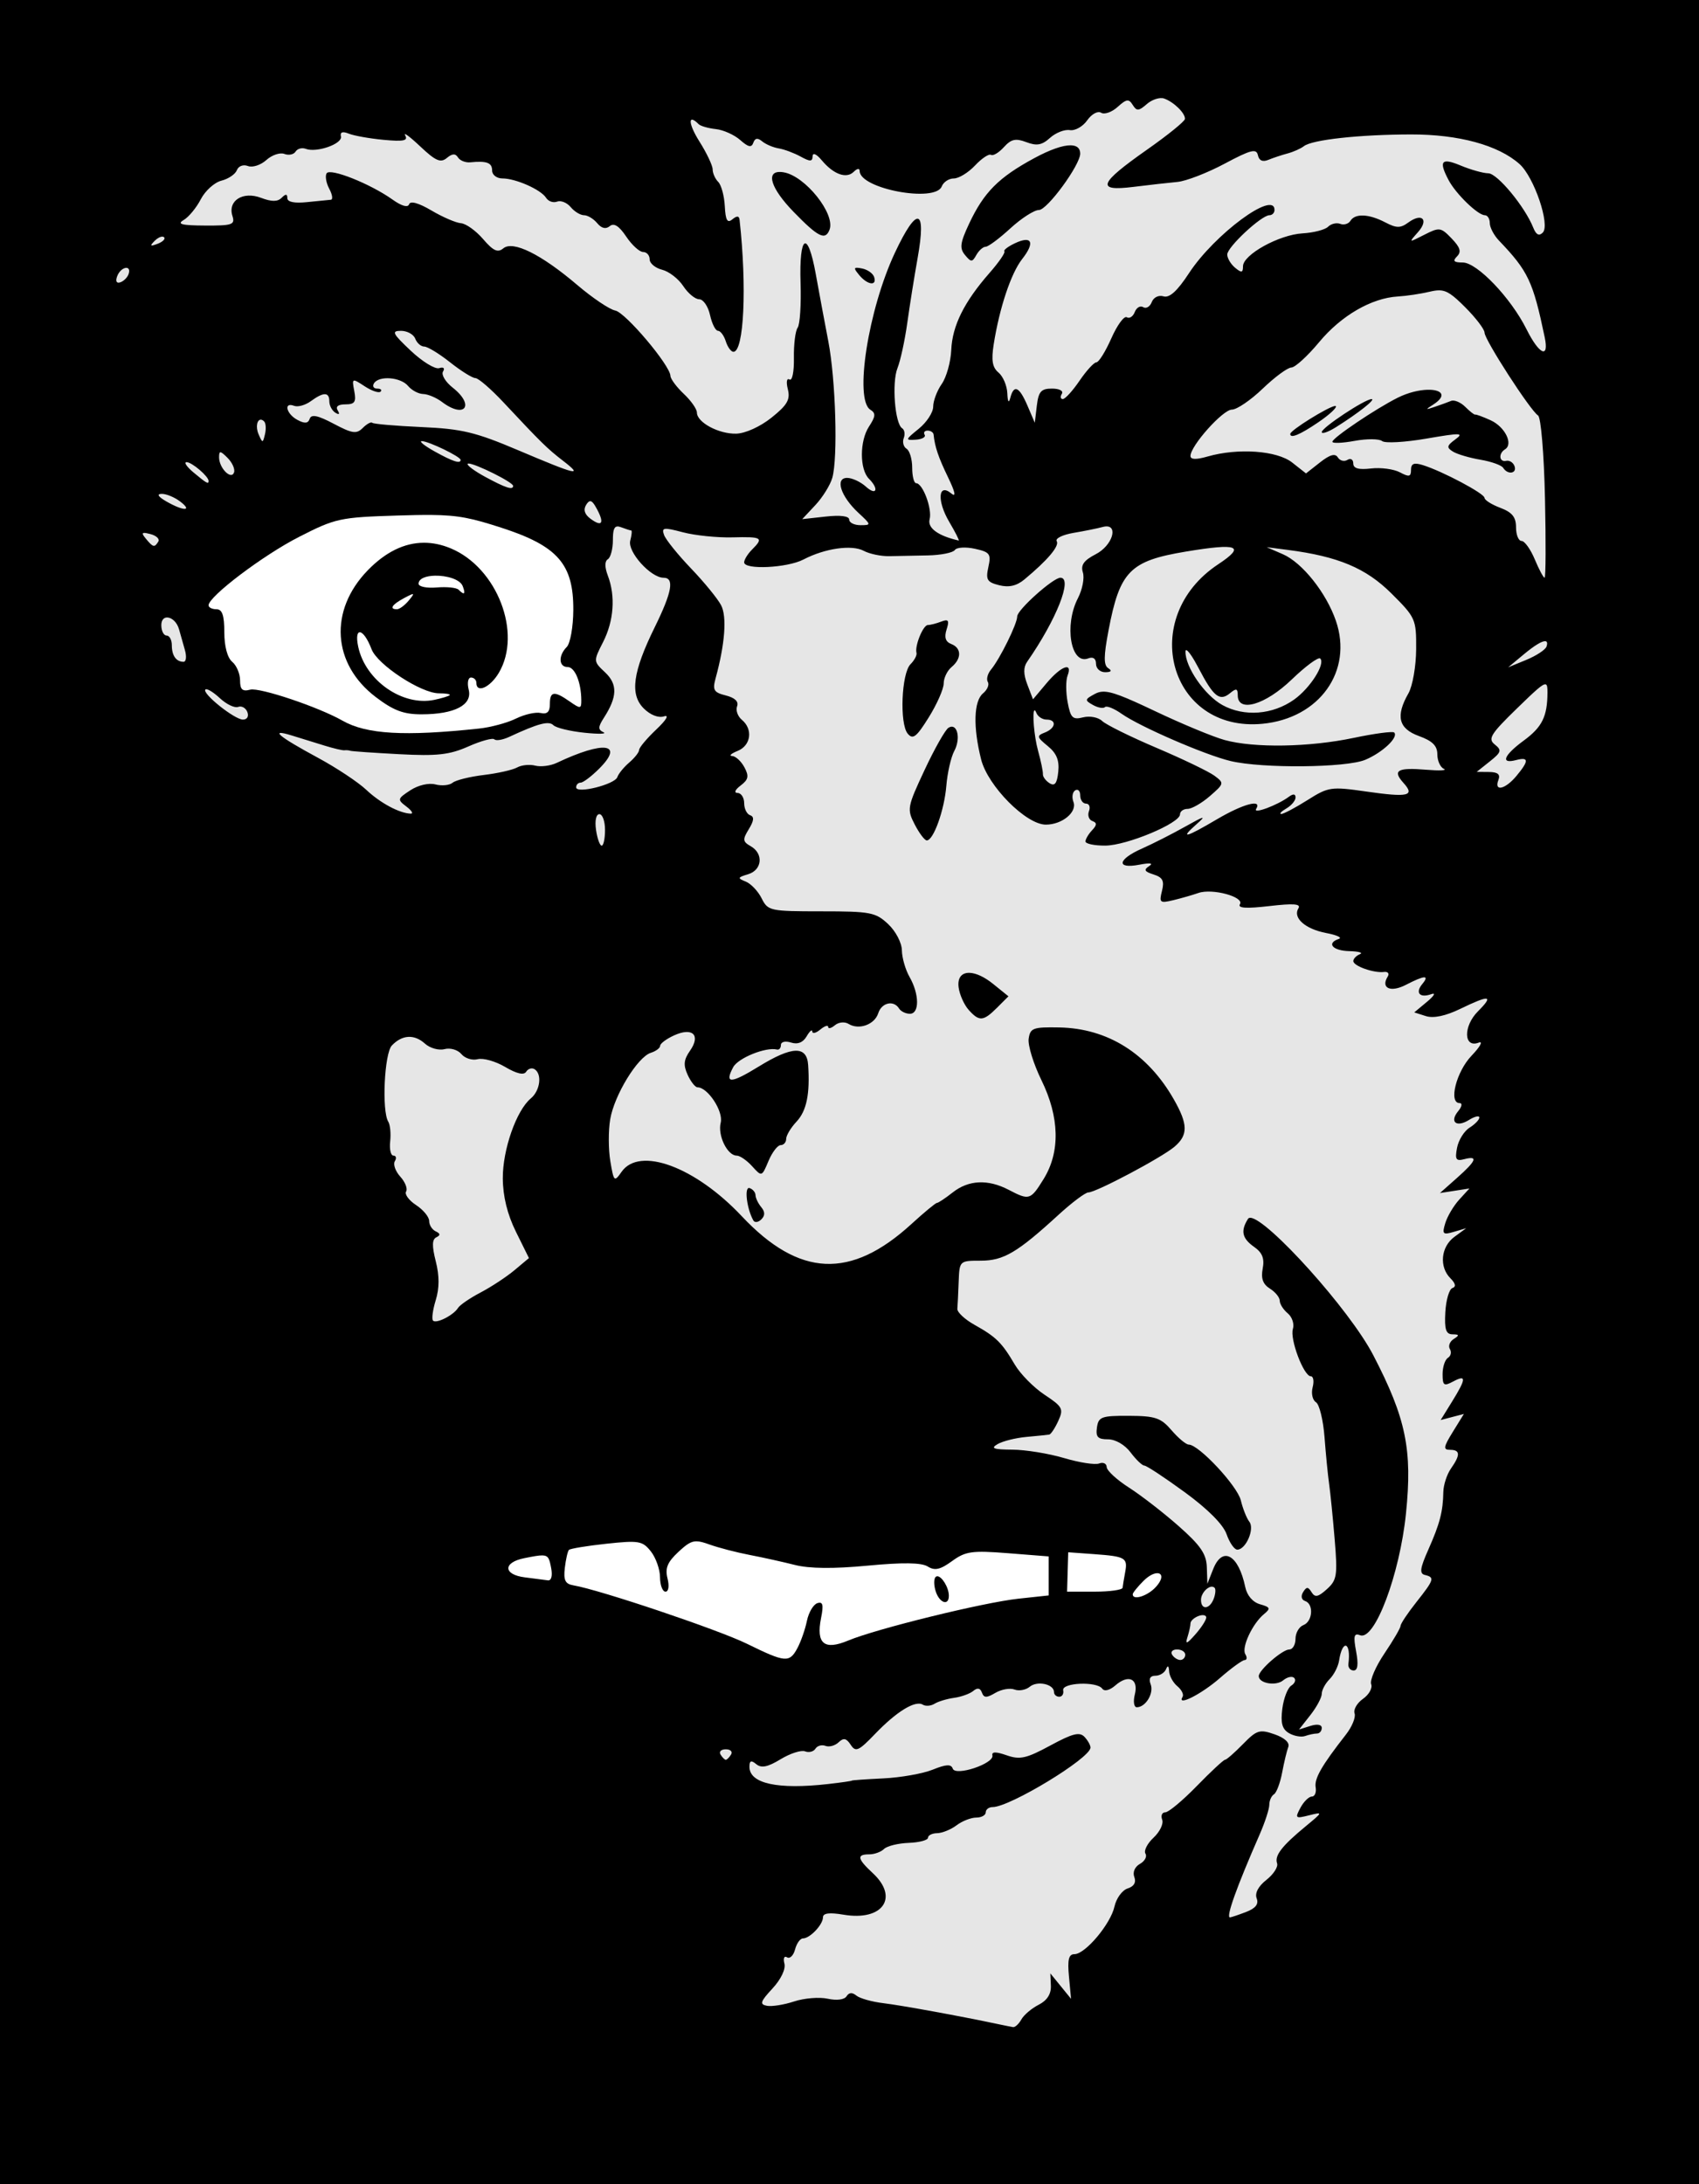 <?xml version="1.0" encoding="UTF-8" standalone="no"?> <!-- Created with Inkscape (http://www.inkscape.org/) --> <svg xmlns:dc="http://purl.org/dc/elements/1.1/" xmlns:cc="http://creativecommons.org/ns#" xmlns:rdf="http://www.w3.org/1999/02/22-rdf-syntax-ns#" xmlns:svg="http://www.w3.org/2000/svg" xmlns="http://www.w3.org/2000/svg" xmlns:sodipodi="http://sodipodi.sourceforge.net/DTD/sodipodi-0.dtd" xmlns:inkscape="http://www.inkscape.org/namespaces/inkscape" width="91.317mm" height="117.325mm" viewBox="0 0 323.565 415.72" id="svg10000" inkscape:version="0.91 r13725" sodipodi:docname="horror face.svg"><defs id="defs10002"></defs><g inkscape:label="Layer 1" inkscape:groupmode="layer" id="layer1" transform="translate(-1428.396,-270.072)"><rect style="opacity:1;fill:#000000;fill-opacity:1;fill-rule:evenodd;stroke:none;stroke-width:4.5;stroke-linecap:round;stroke-miterlimit:4;stroke-dasharray:none;stroke-opacity:1" id="rect10390" width="323.565" height="415.72" x="1428.396" y="270.072"></rect><path style="fill:#e6e6e6" d="m 1649.379,288.75 c -0.807,0.051 -1.827,0.479 -2.574,1.131 -1.546,1.349 -1.94,1.373 -2.689,0.16 -0.739,-1.196 -1.193,-1.135 -2.875,0.387 -1.099,0.995 -2.514,1.492 -3.143,1.104 -0.639,-0.395 -1.809,0.245 -2.652,1.449 -0.831,1.186 -2.321,2.021 -3.312,1.857 -0.991,-0.164 -2.687,0.502 -3.769,1.48 -1.537,1.389 -2.526,1.567 -4.51,0.812 -2.035,-0.774 -2.886,-0.584 -4.273,0.949 -0.953,1.053 -2.057,1.714 -2.453,1.469 -0.397,-0.245 -1.765,0.665 -3.041,2.023 -1.276,1.358 -3.092,2.469 -4.037,2.469 -0.945,0 -1.98,0.68 -2.299,1.51 -1.212,3.159 -15.635,0.46 -15.635,-2.926 0,-0.564 -0.478,-0.504 -1.121,0.139 -1.392,1.392 -3.839,0.519 -6.096,-2.174 -1.024,-1.222 -1.73,-1.53 -1.75,-0.764 -0.027,1.032 -0.476,1.042 -2.283,0.049 -1.238,-0.68 -3.115,-1.379 -4.172,-1.555 -1.057,-0.175 -2.475,-0.78 -3.152,-1.342 -0.861,-0.714 -1.366,-0.631 -1.682,0.271 -0.34,0.972 -0.955,0.844 -2.488,-0.516 -1.121,-0.994 -3.213,-1.933 -4.648,-2.086 -1.436,-0.153 -2.91,-0.576 -3.275,-0.941 -2.092,-2.092 -1.998,-0.098 0.156,3.314 1.382,2.189 2.512,4.573 2.512,5.299 0,0.726 0.479,1.799 1.062,2.383 0.584,0.584 1.146,2.657 1.25,4.607 0.144,2.708 0.483,3.303 1.438,2.516 0.869,-0.716 1.288,-0.688 1.375,0.092 1.417,12.724 0.841,25.123 -1.168,25.123 -0.452,0 -1.108,-0.9 -1.457,-2 -0.349,-1.1 -1.019,-2 -1.488,-2 -0.469,0 -1.149,-1.35 -1.512,-3 -0.362,-1.65 -1.288,-3 -2.057,-3 -0.769,0 -2.138,-1.13 -3.043,-2.512 -0.905,-1.381 -2.716,-2.781 -4.023,-3.109 -1.308,-0.328 -2.377,-1.221 -2.377,-1.986 0,-0.765 -0.562,-1.393 -1.25,-1.395 -0.688,0 -2.136,-1.325 -3.219,-2.941 -1.35,-2.015 -2.329,-2.638 -3.117,-1.984 -0.758,0.629 -1.576,0.438 -2.404,-0.561 -0.69,-0.832 -1.819,-1.512 -2.51,-1.512 -0.69,0 -1.832,-0.695 -2.537,-1.545 -0.705,-0.85 -1.873,-1.32 -2.596,-1.043 -0.722,0.277 -1.663,-0.048 -2.09,-0.725 -0.989,-1.565 -5.779,-3.688 -8.324,-3.688 -1.074,0 -1.953,-0.675 -1.953,-1.5 0,-1.495 -1.01,-1.877 -4.16,-1.568 -0.914,0.09 -1.967,-0.329 -2.34,-0.932 -0.484,-0.783 -1.093,-0.753 -2.129,0.107 -1.18,0.979 -2.13,0.566 -5.062,-2.201 -1.985,-1.874 -3.274,-2.819 -2.865,-2.102 0.581,1.02 -0.314,1.205 -4.1,0.85 -2.664,-0.25 -5.65,-0.78 -6.635,-1.178 -1.199,-0.483 -1.695,-0.306 -1.5,0.537 0.323,1.4 -4.634,3.143 -6.691,2.354 -0.723,-0.277 -1.599,-0.042 -1.947,0.521 -0.348,0.563 -1.311,0.763 -2.139,0.445 -0.828,-0.318 -2.373,0.208 -3.432,1.166 -1.059,0.958 -2.634,1.471 -3.5,1.139 -0.891,-0.342 -1.807,-8.9e-4 -2.109,0.787 -0.294,0.766 -1.62,1.665 -2.945,1.998 -1.325,0.333 -3.093,1.926 -3.928,3.541 -0.835,1.615 -2.305,3.394 -3.268,3.955 -1.335,0.778 -0.371,1.026 4.068,1.049 5.217,0.027 5.756,-0.16 5.227,-1.828 -0.925,-2.915 1.987,-4.756 5.453,-3.447 2.026,0.765 3.147,0.761 3.92,-0.012 0.776,-0.776 1.082,-0.756 1.082,0.07 0,0.735 1.358,1.01 3.75,0.758 2.062,-0.217 4.103,-0.421 4.535,-0.453 0.432,-0.032 0.298,-0.967 -0.297,-2.078 -0.595,-1.111 -0.822,-2.439 -0.506,-2.951 0.658,-1.065 8.323,1.987 12.547,4.994 1.749,1.245 2.937,1.579 3.166,0.891 0.23,-0.689 1.824,-0.242 4.254,1.191 2.137,1.261 4.666,2.35 5.617,2.42 0.951,0.07 2.849,1.429 4.217,3.02 1.939,2.254 2.788,2.643 3.852,1.762 1.846,-1.529 7.207,1.128 14.09,6.984 2.902,2.469 6.151,4.654 7.221,4.854 1.946,0.364 10.438,10.405 10.514,12.434 0.022,0.592 1.166,2.132 2.541,3.424 1.375,1.292 2.5,2.893 2.5,3.559 0,1.875 4.172,4.112 7.5,4.021 1.732,-0.047 4.569,-1.336 6.713,-3.051 3.007,-2.406 3.599,-3.434 3.106,-5.4 -0.347,-1.382 -0.211,-2.182 0.314,-1.857 0.518,0.32 0.886,-1.478 0.84,-4.1 -0.045,-2.569 0.276,-5.163 0.713,-5.764 0.437,-0.6 0.687,-4.425 0.555,-8.5 -0.3,-9.245 1.361,-10.225 2.897,-1.709 0.625,3.465 1.7,9.226 2.389,12.801 1.411,7.327 1.844,22.215 0.756,26 -0.395,1.375 -1.844,3.704 -3.221,5.176 l -2.504,2.676 4.473,-0.492 c 2.806,-0.309 4.471,-0.095 4.471,0.574 0,0.586 0.966,1.066 2.147,1.066 2.086,0 2.075,-0.066 -0.383,-2.344 -3.375,-3.128 -4.521,-6.656 -2.16,-6.656 0.956,0 2.562,0.744 3.568,1.654 2.021,1.829 2.56,0.478 0.594,-1.488 -1.8,-1.8 -1.794,-7.194 0.012,-9.949 1.264,-1.93 1.315,-2.542 0.258,-3.195 -3.096,-1.913 -0.413,-19.059 4.676,-29.887 4.226,-8.992 6.036,-8.571 4.324,1.002 -0.626,3.5 -1.512,9.063 -1.971,12.363 -0.458,3.3 -1.3,7.176 -1.871,8.613 -1.1,2.768 -0.487,10.587 0.898,11.443 0.452,0.279 0.585,1.121 0.297,1.873 -0.288,0.752 -0.044,1.664 0.543,2.027 0.587,0.363 1.068,1.984 1.068,3.602 0,1.618 0.338,2.945 0.75,2.949 1.271,0.013 3.09,4.886 2.568,6.881 -0.432,1.651 1.622,3.146 5.531,4.031 0.192,0.043 -0.62,-1.56 -1.803,-3.564 -2.365,-4.008 -2.099,-7.473 0.412,-5.389 0.948,0.786 0.734,-0.262 -0.629,-3.082 -1.85,-3.829 -2.515,-5.793 -2.754,-8.135 -0.042,-0.412 -0.552,-0.75 -1.135,-0.75 -0.582,0 -0.84,0.357 -0.57,0.793 0.269,0.436 -0.49,0.856 -1.689,0.936 -2.043,0.136 -2.008,-8e-5 0.568,-2.08 1.512,-1.224 2.75,-3.118 2.75,-4.213 0,-1.094 0.735,-3.039 1.631,-4.318 0.896,-1.28 1.71,-4.193 1.81,-6.473 0.202,-4.617 2.453,-9.144 7.291,-14.662 1.778,-2.027 3.047,-3.869 2.822,-4.094 -0.225,-0.225 0.683,-0.925 2.018,-1.555 3.242,-1.53 3.866,-0.162 1.371,3.01 -2.121,2.697 -4.325,9.3 -5.418,16.234 -0.482,3.06 -0.254,4.402 0.916,5.373 0.857,0.712 1.612,2.477 1.676,3.922 0.075,1.694 0.277,2.005 0.572,0.877 0.681,-2.605 1.708,-2.134 3.266,1.5 l 1.395,3.25 0.389,-3.25 c 0.323,-2.695 0.816,-3.25 2.885,-3.25 1.409,0 2.226,0.435 1.877,1 -0.34,0.55 -0.254,0.996 0.191,0.992 0.445,0 1.879,-1.579 3.188,-3.5 1.308,-1.921 2.75,-3.492 3.203,-3.492 0.453,0 1.735,-2.059 2.848,-4.574 1.113,-2.515 2.436,-4.318 2.941,-4.006 0.505,0.312 1.189,-0.134 1.518,-0.99 0.329,-0.857 1.054,-1.274 1.611,-0.93 0.558,0.345 1.289,-0.09 1.625,-0.967 0.347,-0.905 1.317,-1.377 2.244,-1.092 1.13,0.347 2.626,-1.015 4.865,-4.434 4.844,-7.393 16.266,-15.825 16.266,-12.008 0,0.55 -0.434,1 -0.965,1 -1.52,0 -8.035,6.066 -8.035,7.48 0,0.701 0.675,1.835 1.5,2.52 1.222,1.014 1.5,0.962 1.5,-0.279 0,-2.21 6.868,-6.008 11.332,-6.266 2.108,-0.122 4.301,-0.688 4.873,-1.26 0.572,-0.572 1.614,-0.818 2.316,-0.549 0.702,0.27 1.574,0.01 1.938,-0.578 0.896,-1.449 3.51,-1.334 6.629,0.293 2.149,1.122 2.892,1.127 4.396,0.027 2.618,-1.914 3.967,-0.552 1.83,1.848 -1.807,2.029 -1.8,2.029 1.219,0.486 2.873,-1.468 3.146,-1.43 5.205,0.709 1.643,1.708 1.891,2.538 1.018,3.412 -0.874,0.874 -0.61,1.156 1.084,1.156 2.739,0 9.166,6.72 12.158,12.711 2.417,4.839 4.333,5.69 3.465,1.539 -2.234,-10.674 -3.148,-12.607 -8.713,-18.422 -0.963,-1.006 -1.75,-2.503 -1.75,-3.328 0,-0.825 -0.425,-1.5 -0.947,-1.5 -1.324,0 -5.517,-4.061 -6.9,-6.684 -1.928,-3.655 -1.38,-4.31 2.316,-2.766 1.907,0.797 4.27,1.459 5.25,1.471 1.728,0.021 6.979,6.37 8.562,10.354 0.537,1.352 1.102,1.642 1.814,0.93 1.445,-1.445 -1.655,-10.572 -4.43,-13.043 -4.039,-3.598 -11.583,-5.654 -20.666,-5.637 -9.822,0.019 -18.815,1.002 -20.4,2.232 -0.605,0.469 -2,1.093 -3.1,1.385 -1.1,0.292 -2.748,0.839 -3.662,1.217 -1.094,0.452 -1.778,0.149 -2,-0.889 -0.28,-1.308 -1.359,-1.032 -6.338,1.623 -3.3,1.76 -7.35,3.324 -9,3.475 -1.65,0.151 -5.42,0.576 -8.379,0.943 -7.177,0.891 -6.618,-0.618 2.639,-7.111 3.921,-2.75 7.154,-5.37 7.186,-5.822 0.074,-1.086 -2.105,-3.222 -3.963,-3.887 -0.204,-0.073 -0.45,-0.099 -0.719,-0.082 z m -17.086,8.984 c 1.178,0.013 1.822,0.534 1.822,1.576 0,2.162 -6.268,10.729 -7.854,10.734 -0.905,0 -3.358,1.578 -5.451,3.5 -2.093,1.922 -4.209,3.496 -4.701,3.496 -0.492,0 -1.288,0.703 -1.77,1.562 -0.791,1.413 -0.998,1.414 -2.164,0.01 -1.068,-1.287 -0.932,-2.311 0.787,-5.969 2.809,-5.976 5.606,-8.791 12.383,-12.457 3.037,-1.643 5.433,-2.469 6.947,-2.453 z m -55.262,5.072 c 0.19,0.007 0.397,0.03 0.621,0.068 4.096,0.697 9.866,7.916 8.725,10.916 -0.801,2.107 -2.155,1.436 -6.846,-3.391 -4.327,-4.453 -5.341,-7.706 -2.5,-7.594 z m -117.703,12.309 c -0.389,-0.011 -0.97,0.288 -1.478,0.801 -0.98,0.988 -0.867,1.103 0.559,0.561 0.986,-0.376 1.542,-0.934 1.234,-1.242 -0.077,-0.077 -0.185,-0.115 -0.315,-0.119 z m 132.301,5.926 c 0.218,0.007 0.528,0.056 0.936,0.135 1.037,0.201 2.072,0.928 2.301,1.615 0.594,1.784 -1.26,1.546 -2.846,-0.365 -0.87,-1.048 -1.045,-1.405 -0.391,-1.385 z m -139.338,0.029 c -0.529,0.097 -1.22,0.646 -1.568,1.555 -0.374,0.974 -0.151,1.431 0.58,1.188 0.653,-0.218 1.366,-0.931 1.584,-1.584 0.3,-0.9 -0.067,-1.255 -0.596,-1.158 z m 250.115,4.27 c -0.506,0.004 -1.062,0.099 -1.728,0.258 -1.684,0.403 -4.412,0.811 -6.062,0.908 -5.033,0.297 -10.806,3.645 -15.004,8.699 -2.196,2.644 -4.574,4.814 -5.283,4.822 -0.709,0.01 -3.162,1.814 -5.451,4.014 -2.29,2.2 -4.936,4 -5.879,4 -1.725,0 -7.883,6.893 -7.883,8.824 0,0.693 1.076,0.728 3.246,0.105 5.807,-1.665 13.219,-1.14 16.121,1.143 l 2.633,2.072 2.676,-2.102 c 1.885,-1.483 2.882,-1.762 3.387,-0.945 0.394,0.637 1.217,0.849 1.828,0.471 0.612,-0.378 1.109,-0.075 1.109,0.672 0,0.955 1.008,1.241 3.389,0.963 1.862,-0.217 4.337,0.114 5.5,0.736 1.743,0.933 2.111,0.849 2.111,-0.473 0,-1.202 0.563,-1.427 2.25,-0.904 3.711,1.149 11.75,5.414 11.75,6.234 0,0.42 1.35,1.274 3,1.896 2.268,0.856 3,1.763 3,3.719 0,1.423 0.475,2.588 1.053,2.588 0.578,0 1.709,1.575 2.514,3.5 0.804,1.925 1.645,3.5 1.871,3.5 0.225,0 0.259,-6.811 0.074,-15.137 -0.188,-8.486 -0.769,-15.406 -1.322,-15.75 -1.45,-0.901 -10.188,-14.418 -10.188,-15.764 -10e-4,-0.632 -1.661,-2.81 -3.689,-4.838 -2.409,-2.409 -3.501,-3.224 -5.021,-3.213 z m -197.648,7.707 c -1.864,0 -1.622,0.496 1.857,3.777 2.2,2.075 4.636,3.57 5.414,3.324 0.834,-0.264 1.137,-1.2e-4 0.74,0.643 -0.37,0.599 0.456,1.979 1.836,3.064 4.295,3.379 2.309,6.013 -2.049,2.717 -1.068,-0.807 -2.673,-1.482 -3.568,-1.5 -0.895,-0.017 -2.188,-0.706 -2.873,-1.531 -1.408,-1.696 -5.563,-2.016 -6.5,-0.5 -0.34,0.55 -0.067,1 0.608,1 0.674,0 0.965,0.261 0.646,0.58 -0.319,0.319 -1.684,-0.143 -3.033,-1.027 -2.4,-1.572 -2.443,-1.552 -1.971,0.92 0.397,2.077 0.096,2.527 -1.691,2.527 -1.39,0 -1.919,0.417 -1.463,1.154 0.442,0.715 0.274,0.884 -0.441,0.441 -0.635,-0.392 -1.154,-1.362 -1.154,-2.154 0,-1.813 -1.088,-1.829 -3.518,-0.053 -1.044,0.764 -2.479,1.165 -3.189,0.893 -2.045,-0.785 -1.501,1.537 0.627,2.676 1.398,0.748 2.034,0.69 2.342,-0.215 0.308,-0.904 1.55,-0.646 4.566,0.949 3.544,1.875 4.346,1.992 5.539,0.799 0.767,-0.767 1.58,-1.209 1.807,-0.982 0.227,0.227 4.443,0.593 9.369,0.812 7.71,0.344 10.279,0.959 18.457,4.428 11.148,4.728 12.45,5.035 8.518,2.002 -3.029,-2.336 -4.118,-3.403 -11.348,-11.125 -2.381,-2.544 -4.791,-4.625 -5.356,-4.625 -0.565,0 -2.731,-1.35 -4.814,-3 -2.083,-1.65 -4.3,-3 -4.926,-3 -0.626,0 -1.396,-0.675 -1.713,-1.5 -0.317,-0.825 -1.54,-1.497 -2.719,-1.494 z m 195.498,11.217 c 2.62,-0.069 3.86,1.034 1.109,2.803 -1.57,1.009 -1.544,1.055 0.25,0.453 1.1,-0.369 2.505,-0.879 3.121,-1.133 0.617,-0.254 1.839,0.257 2.715,1.133 0.876,0.876 1.722,1.535 1.879,1.465 0.157,-0.071 1.486,0.418 2.951,1.086 2.731,1.245 4.359,4.527 2.74,5.527 -1.292,0.799 -1.123,2.492 0.219,2.193 0.619,-0.138 1.332,0.312 1.584,1 0.525,1.431 -1.302,1.716 -2.154,0.336 -0.31,-0.502 -2.259,-1.199 -4.33,-1.549 -2.071,-0.35 -4.429,-1.046 -5.24,-1.547 -1.254,-0.775 -1.182,-1.125 0.475,-2.336 1.694,-1.239 0.975,-1.257 -5.506,-0.139 -4.099,0.708 -7.903,0.92 -8.453,0.473 -0.55,-0.448 -2.913,-0.463 -5.25,-0.035 -2.337,0.428 -4.239,0.501 -4.225,0.162 0.031,-0.75 8.338,-6.34 12.475,-8.395 2.001,-0.994 4.069,-1.457 5.641,-1.498 z m -10.65,1.777 c 0.863,0 -2.486,2.641 -6.74,5.316 -1.512,0.951 -2.749,1.382 -2.748,0.957 0,-0.841 8.218,-6.273 9.488,-6.273 z m -6.994,1.311 c 0.086,-0.011 0.145,-0.004 0.174,0.025 0.267,0.267 -1.229,1.65 -3.324,3.074 -3.505,2.382 -5.346,3.148 -5.346,2.223 0,-0.705 7.21,-5.154 8.496,-5.322 z m -204.478,2.609 c -0.749,-0.104 -1.124,1.319 -0.486,2.787 0.744,1.713 0.798,1.712 1.213,-0.035 0.238,-1.006 0.167,-2.092 -0.156,-2.416 l 0,-0.002 c -0.205,-0.205 -0.398,-0.31 -0.57,-0.334 z m 30.594,4.08 c -0.594,0 0.488,0.873 2.404,1.941 3.484,1.942 4.984,2.434 4.984,1.631 0,-0.618 -6.111,-3.572 -7.389,-3.572 z m -38.328,2.121 c -0.229,-0.014 -0.283,0.31 -0.283,0.965 0,2.054 2.34,4.394 2.854,2.854 0.208,-0.625 -0.348,-1.863 -1.236,-2.752 -0.699,-0.699 -1.105,-1.052 -1.334,-1.066 z m -6.465,1.879 c -0.572,0 0.022,0.885 1.32,1.967 2.505,2.087 2.861,2.285 2.861,1.604 0,-0.862 -3.172,-3.57 -4.182,-3.57 z m 53.721,0.266 c -0.088,-0.002 -0.151,0.011 -0.182,0.043 -0.246,0.246 1.26,1.372 3.348,2.502 3.881,2.101 5.295,2.558 5.295,1.709 0,-0.702 -7.152,-4.23 -8.461,-4.254 z m -58.48,5.77 c -0.999,0.023 -0.661,0.549 0.941,1.465 3.272,1.871 5.045,1.847 2.559,-0.033 l 0,0.002 c -1.068,-0.807 -2.643,-1.453 -3.5,-1.434 z m 81.562,1.395 c -0.226,0.038 -0.449,0.273 -0.709,0.686 -0.578,0.915 -0.313,1.806 0.783,2.625 2.214,1.655 2.734,0.929 1.279,-1.789 -0.59,-1.103 -0.977,-1.585 -1.353,-1.521 z m 98.172,4.811 c -0.165,0.016 -0.346,0.051 -0.543,0.105 -0.963,0.264 -3.45,0.766 -5.527,1.117 -2.078,0.351 -3.518,1.061 -3.199,1.576 0.56,0.906 -1.728,3.615 -6.156,7.289 -1.48,1.228 -2.95,1.563 -4.803,1.098 -2.31,-0.58 -2.588,-1.045 -2.059,-3.455 0.55,-2.505 0.29,-2.856 -2.572,-3.484 -1.751,-0.385 -3.465,-0.28 -3.809,0.234 -0.344,0.514 -2.65,0.978 -5.125,1.029 -2.475,0.051 -5.788,0.117 -7.361,0.146 -1.574,0.03 -3.759,-0.425 -4.856,-1.012 -2.279,-1.22 -7.401,-0.486 -11.49,1.646 -3.088,1.611 -11.293,2.002 -11.293,0.539 0,-0.511 0.675,-1.603 1.5,-2.428 2.267,-2.267 1.937,-2.472 -3.75,-2.326 -2.888,0.074 -7.126,-0.361 -9.42,-0.967 -3.7,-0.977 -4.105,-0.919 -3.58,0.523 0.326,0.894 2.639,3.761 5.141,6.371 2.502,2.61 5.075,5.76 5.719,7 1.127,2.173 0.737,7.36 -1.045,13.879 -0.62,2.27 -0.358,2.711 1.951,3.291 1.717,0.431 2.477,1.163 2.135,2.055 -0.292,0.762 0.118,1.923 0.91,2.58 2.16,1.793 1.734,4.897 -0.811,5.92 -1.238,0.497 -1.703,0.932 -1.035,0.967 0.668,0.035 1.717,1.001 2.33,2.146 0.905,1.691 0.771,2.343 -0.715,3.469 -1.079,0.818 -1.317,1.399 -0.58,1.418 0.688,0.017 1.25,0.893 1.25,1.947 0,1.054 0.512,2.087 1.137,2.295 0.807,0.269 0.735,1.034 -0.25,2.641 -1.221,1.991 -1.179,2.378 0.363,3.254 2.478,1.408 2.185,4.531 -0.5,5.336 -2.023,0.607 -2.068,0.748 -0.451,1.396 0.989,0.397 2.352,1.833 3.029,3.191 1.189,2.383 1.588,2.471 11.367,2.471 9.35,0 10.337,0.188 12.721,2.424 1.448,1.358 2.599,3.557 2.619,5 0.02,1.417 0.679,3.701 1.465,5.076 1.874,3.276 1.904,7 0.059,7 -0.792,0 -1.719,-0.45 -2.059,-1 -1.019,-1.649 -3.323,-1.13 -3.965,0.893 -0.688,2.167 -3.684,3.25 -5.641,2.041 -0.745,-0.461 -1.891,-0.352 -2.611,0.246 -0.706,0.586 -1.283,0.73 -1.283,0.32 0,-0.41 -0.675,-0.185 -1.5,0.5 -0.825,0.685 -1.512,0.853 -1.529,0.373 -0.017,-0.48 -0.5,-0.067 -1.074,0.92 -0.686,1.179 -1.706,1.585 -2.971,1.184 -1.08,-0.343 -1.926,-0.144 -1.926,0.455 0,0.587 -0.338,0.982 -0.75,0.877 -2.1,-0.533 -7.399,1.6 -8.34,3.357 -1.709,3.193 -0.481,3.165 4.842,-0.109 6.388,-3.93 9.185,-4.02 9.432,-0.307 0.367,5.523 -0.294,8.738 -2.217,10.785 -1.081,1.151 -1.967,2.627 -1.967,3.279 0,0.652 -0.472,1.186 -1.049,1.186 -0.577,0 -1.62,1.363 -2.32,3.027 -1.268,3.016 -1.28,3.02 -3.107,1 -1.009,-1.115 -2.33,-2.027 -2.938,-2.027 -1.792,0 -3.663,-3.842 -3.053,-6.271 0.541,-2.155 -2.459,-6.729 -4.412,-6.729 -0.44,0 -1.289,-1.074 -1.887,-2.385 -0.846,-1.858 -0.746,-2.869 0.455,-4.584 2.087,-2.98 0.482,-4.522 -3.037,-2.918 -1.459,0.665 -2.652,1.556 -2.652,1.98 0,0.425 -0.798,1.024 -1.773,1.334 -2.529,0.803 -6.962,8.054 -7.74,12.66 -0.364,2.152 -0.352,5.747 0.027,7.99 0.66,3.908 0.75,3.991 2.144,2 3.413,-4.873 14.025,-0.954 22.881,8.449 10.95,11.627 20.75,12.074 32.338,1.475 2.407,-2.202 4.585,-4.002 4.842,-4.002 0.256,0 1.609,-0.9 3.008,-2 3.019,-2.375 6.704,-2.546 10.639,-0.494 3.93,2.05 4.175,1.974 6.67,-2.062 3.178,-5.142 3.032,-11.743 -0.416,-18.791 -1.518,-3.102 -2.616,-6.655 -2.439,-7.896 0.29,-2.045 0.837,-2.247 5.82,-2.154 9.227,0.172 16.849,4.957 21.832,13.705 2.7,4.739 2.729,6.767 0.135,8.988 -2.398,2.054 -14.926,8.699 -16.428,8.715 -0.572,0.01 -3.122,1.918 -5.666,4.25 -7.85,7.193 -10.473,8.74 -14.832,8.74 -4.022,0 -4.042,0.018 -4.191,4 -0.082,2.2 -0.195,4.524 -0.25,5.164 -0.055,0.64 1.415,2.011 3.266,3.045 4.116,2.3 5.21,3.376 7.666,7.557 1.055,1.796 3.607,4.384 5.672,5.75 3.448,2.282 3.662,2.688 2.615,4.984 -0.626,1.375 -1.404,2.546 -1.728,2.602 -0.324,0.056 -2.272,0.254 -4.326,0.441 -2.055,0.187 -4.53,0.804 -5.5,1.369 -1.395,0.812 -0.809,1.033 2.805,1.057 2.513,0.017 6.947,0.737 9.852,1.6 2.905,0.863 5.91,1.327 6.68,1.031 0.77,-0.295 1.417,0.011 1.438,0.682 0.02,0.67 1.933,2.431 4.25,3.914 2.317,1.483 6.575,4.781 9.463,7.328 4.15,3.661 5.274,5.297 5.357,7.805 l 0.105,3.172 1.1,-2.783 c 1.766,-4.475 4.828,-2.766 6.117,3.414 0.335,1.604 1.432,2.878 2.811,3.266 1.955,0.55 2.057,0.802 0.76,1.869 -2.213,1.82 -4.337,6.379 -3.559,7.639 0.372,0.603 0.312,1.104 -0.133,1.115 -0.445,0.011 -2.562,1.55 -4.707,3.422 -3.557,3.104 -8.293,5.486 -7.113,3.578 0.27,-0.436 -0.181,-1.35 -1,-2.029 -0.819,-0.679 -1.523,-1.968 -1.566,-2.863 -0.05,-1.036 -0.263,-1.173 -0.584,-0.377 -0.277,0.688 -1.189,1.25 -2.027,1.25 -0.996,0 -1.309,0.563 -0.9,1.627 0.655,1.707 -0.955,4.373 -2.641,4.373 -0.543,0 -0.713,-1.086 -0.379,-2.418 0.755,-3.007 -1.198,-3.926 -3.701,-1.742 -1.083,0.944 -2.088,1.195 -2.5,0.621 -1.033,-1.44 -7.741,-1.153 -7.439,0.318 0.138,0.672 -0.2,1.221 -0.75,1.221 -0.55,0 -1,-0.401 -1,-0.893 0,-1.51 -3.174,-2.208 -4.613,-1.014 -0.748,0.621 -2.06,0.861 -2.914,0.533 -0.854,-0.328 -2.493,-0.039 -3.643,0.639 -1.675,0.988 -2.185,0.976 -2.559,-0.059 -0.314,-0.869 -0.85,-0.97 -1.643,-0.312 -0.648,0.538 -2.293,1.129 -3.654,1.316 -1.361,0.187 -3.037,0.692 -3.725,1.123 -0.688,0.431 -1.69,0.511 -2.228,0.178 -1.431,-0.885 -4.984,1.286 -9.074,5.543 -3.158,3.286 -3.718,3.537 -4.664,2.09 -0.827,-1.265 -1.359,-1.374 -2.301,-0.473 -0.674,0.645 -1.8,0.951 -2.502,0.682 -0.702,-0.27 -1.562,-0.028 -1.91,0.535 -0.348,0.564 -1.239,0.792 -1.978,0.508 -0.74,-0.284 -2.84,0.392 -4.666,1.502 -2.448,1.489 -3.662,1.735 -4.623,0.938 -0.978,-0.811 -1.303,-0.685 -1.303,0.506 0,3.189 5.389,4.363 15,3.27 2.475,-0.281 4.5,-0.573 4.5,-0.648 0,-0.075 2.7,-0.264 6,-0.422 3.3,-0.157 7.533,-0.907 9.406,-1.664 2.547,-1.03 3.507,-1.08 3.809,-0.199 0.517,1.511 7.899,-0.941 7.555,-2.51 -0.16,-0.73 0.671,-0.736 2.725,-0.019 2.516,0.877 3.75,0.599 8.301,-1.865 4.269,-2.312 5.582,-2.64 6.525,-1.631 0.649,0.695 1.155,1.619 1.125,2.055 -0.144,2.065 -15.367,11.293 -18.629,11.293 -0.724,0 -1.316,0.45 -1.316,1 0,0.55 -0.814,1 -1.809,1 -0.995,0 -2.682,0.661 -3.75,1.469 -1.068,0.807 -2.729,1.482 -3.691,1.5 -0.963,0.017 -1.75,0.408 -1.75,0.869 0,0.461 -1.654,0.901 -3.676,0.977 -2.022,0.076 -4.136,0.599 -4.699,1.162 -0.563,0.563 -1.834,1.023 -2.824,1.023 -2.43,0 -2.267,0.839 0.699,3.588 5.03,4.662 1.859,9.154 -5.574,7.898 -2.691,-0.455 -3.926,-0.299 -3.926,0.496 0,1.4 -2.484,4.018 -3.812,4.018 -0.525,0 -1.202,0.944 -1.504,2.1 -0.302,1.155 -0.988,1.831 -1.523,1.5 -0.546,-0.337 -0.768,0.184 -0.506,1.188 0.276,1.054 -0.658,3.005 -2.275,4.75 -2.314,2.497 -2.481,3.012 -1.055,3.287 0.93,0.179 3.265,-0.194 5.188,-0.828 1.923,-0.634 4.801,-0.866 6.396,-0.516 1.718,0.377 3.181,0.185 3.586,-0.471 0.451,-0.73 1.085,-0.775 1.861,-0.131 0.647,0.537 2.969,1.19 5.16,1.451 3.372,0.401 14.822,2.492 21.984,4.014 1.1,0.234 2.316,0.475 2.701,0.539 0.385,0.064 1.096,-0.592 1.58,-1.457 0.484,-0.865 1.97,-2.124 3.301,-2.799 1.595,-0.809 2.384,-2.036 2.32,-3.6 l -0.098,-2.369 1.971,2.42 1.971,2.422 -0.4,-4.25 c -0.302,-3.214 -0.048,-4.25 1.039,-4.25 2.068,0 6.902,-5.748 7.633,-9.076 0.342,-1.559 1.468,-3.102 2.502,-3.43 1.204,-0.382 1.662,-1.162 1.275,-2.17 -0.354,-0.923 0.088,-1.959 1.072,-2.51 0.921,-0.516 1.392,-1.395 1.047,-1.953 -0.345,-0.558 0.351,-1.927 1.547,-3.041 1.196,-1.114 1.934,-2.653 1.639,-3.422 -0.295,-0.769 -0.028,-1.398 0.592,-1.398 0.62,0 3.317,-2.25 5.996,-5 2.679,-2.75 5.098,-5 5.375,-5 0.278,0 1.811,-1.337 3.408,-2.971 2.641,-2.701 3.186,-2.871 6.027,-1.881 1.912,0.666 2.93,1.599 2.623,2.4 -0.277,0.72 -0.806,2.921 -1.176,4.891 -0.37,1.97 -1.071,3.829 -1.558,4.131 -0.488,0.301 -0.887,1.202 -0.887,2 0,0.799 -0.835,3.358 -1.857,5.689 -4.361,9.947 -6.435,15.74 -5.637,15.74 0.201,0 1.565,-0.456 3.031,-1.014 1.847,-0.702 2.48,-1.502 2.059,-2.602 -0.383,-0.997 0.304,-2.305 1.852,-3.521 1.354,-1.065 2.27,-2.483 2.035,-3.15 -0.515,-1.465 0.905,-3.306 5.41,-7.023 3.36,-2.773 3.366,-2.793 0.643,-2.109 -2.565,0.644 -2.674,0.547 -1.607,-1.445 0.629,-1.175 1.605,-2.135 2.17,-2.135 0.565,0 0.896,-0.788 0.732,-1.752 -0.283,-1.67 1.108,-4.095 5.771,-10.061 1.156,-1.478 1.894,-3.287 1.641,-4.018 -0.254,-0.731 0.47,-1.981 1.607,-2.777 1.137,-0.797 1.835,-2.05 1.553,-2.787 -0.283,-0.737 0.86,-3.377 2.541,-5.867 1.681,-2.49 3.057,-4.849 3.057,-5.24 0,-0.391 1.35,-2.415 3,-4.498 3.398,-4.291 3.537,-4.727 1.641,-5.178 -1.081,-0.257 -0.949,-1.245 0.641,-4.822 2.194,-4.937 2.793,-7.239 2.859,-10.963 0.024,-1.355 0.679,-3.367 1.453,-4.473 1.825,-2.606 1.777,-3.564 -0.176,-3.564 -1.339,0 -1.257,-0.524 0.529,-3.414 l 2.109,-3.414 -2.211,0.578 -2.213,0.578 2.184,-3.531 c 2.704,-4.374 2.742,-5.166 0.184,-3.797 -1.75,0.936 -2,0.76 -2,-1.406 0,-1.362 0.457,-2.758 1.016,-3.104 0.559,-0.345 0.728,-1.098 0.373,-1.672 -0.354,-0.574 -0.024,-1.436 0.734,-1.916 1.117,-0.707 1.072,-0.875 -0.231,-0.887 -1.258,-0.012 -1.557,-0.932 -1.371,-4.227 0.131,-2.315 0.738,-4.376 1.35,-4.58 0.731,-0.243 0.601,-0.881 -0.379,-1.861 -2.186,-2.186 -1.82,-5.995 0.758,-7.885 l 2.25,-1.648 -2.348,0.691 c -2.105,0.62 -2.276,0.447 -1.637,-1.658 0.393,-1.292 1.586,-3.302 2.652,-4.469 l 1.94,-2.123 -2.803,0.434 -2.805,0.432 3.25,-2.883 c 3.698,-3.28 4.079,-4.268 1.373,-3.561 -1.57,0.41 -1.794,0.056 -1.369,-2.166 0.279,-1.462 1.349,-3.184 2.377,-3.826 1.028,-0.642 1.869,-1.513 1.869,-1.936 0,-0.422 -0.88,-0.218 -1.955,0.453 -2.412,1.506 -3.783,0.391 -2.064,-1.68 0.705,-0.85 0.82,-1.523 0.26,-1.523 -2.141,0 -0.633,-5.979 2.273,-9.014 1.641,-1.712 2.256,-2.835 1.367,-2.494 -2.881,1.105 -2.982,-3.119 -0.143,-5.959 3.077,-3.077 2.247,-3.188 -3.394,-0.457 -2.771,1.342 -5.075,1.826 -6.514,1.369 l -2.227,-0.707 2.449,-2.035 c 1.347,-1.12 1.704,-1.766 0.795,-1.438 -2.186,0.79 -3.11,-0.245 -1.717,-1.924 1.45,-1.748 0.46,-1.698 -3.123,0.154 -2.905,1.502 -4.826,0.637 -3.467,-1.562 0.364,-0.587 0.053,-0.989 -0.689,-0.893 -1.943,0.252 -5.852,-1.133 -5.852,-2.074 0,-0.44 0.562,-1.027 1.25,-1.305 0.688,-0.277 -0.212,-0.54 -2,-0.584 -3.204,-0.078 -4.435,-1.512 -2,-2.332 0.688,-0.232 -0.391,-0.733 -2.398,-1.111 -4.006,-0.756 -6.425,-2.899 -5.309,-4.705 0.53,-0.857 -0.907,-0.968 -5.543,-0.43 -4.375,0.508 -6.058,0.402 -5.594,-0.35 0.868,-1.404 -5.266,-3.066 -7.906,-2.143 -1.1,0.385 -3.249,1.002 -4.775,1.371 -2.555,0.619 -2.726,0.478 -2.164,-1.76 0.482,-1.921 0.144,-2.579 -1.607,-3.135 -1.737,-0.551 -1.919,-0.895 -0.836,-1.592 0.874,-0.562 0.187,-0.66 -1.867,-0.266 -4.463,0.856 -4.159,-1.008 0.5,-3.07 2.062,-0.913 5.775,-2.797 8.25,-4.188 3.71,-2.085 4.085,-2.164 2.139,-0.449 -3.266,2.877 -2.114,2.603 3.861,-0.92 5.033,-2.967 8.701,-3.942 7.496,-1.992 -0.652,1.056 4.055,-0.695 6.254,-2.326 0.799,-0.593 1.25,-0.54 1.25,0.146 0,0.59 -0.787,1.531 -1.75,2.092 -0.963,0.561 -1.404,1.032 -0.98,1.049 0.423,0.017 2.663,-1.164 4.975,-2.623 4.028,-2.543 4.497,-2.611 11.23,-1.645 7.976,1.144 9.319,0.835 7.088,-1.631 -2.162,-2.389 -1.169,-2.975 4.274,-2.521 2.565,0.214 4.101,0.142 3.414,-0.162 -0.688,-0.304 -1.25,-1.551 -1.25,-2.77 0,-1.625 -0.934,-2.553 -3.5,-3.48 -3.898,-1.41 -4.484,-3.792 -2,-8.137 0.786,-1.375 1.446,-5.151 1.465,-8.393 0.034,-5.718 -0.106,-6.033 -4.715,-10.619 -4.846,-4.821 -10.152,-7.047 -19.75,-8.283 l -4,-0.516 3.082,1.338 c 3.696,1.607 8.259,7.333 10.098,12.67 3.295,9.563 -3.118,18.561 -13.971,19.604 -17.745,1.705 -23.826,-20.178 -8.438,-30.361 5.275,-3.491 3.813,-4.067 -6.137,-2.418 -10.677,1.769 -12.607,3.729 -14.746,14.967 -0.942,4.952 -0.958,6.665 -0.062,7.234 0.773,0.492 0.576,0.752 -0.578,0.762 -0.963,0.01 -1.75,-0.708 -1.75,-1.592 0,-1.01 -0.551,-1.395 -1.484,-1.037 -3.324,1.275 -4.623,-6.311 -1.963,-11.455 0.853,-1.65 1.279,-3.855 0.947,-4.898 -0.45,-1.419 0.169,-2.297 2.449,-3.477 3.172,-1.64 4.32,-5.519 1.848,-5.285 l 0,0 z m -92.977,0.002 c -0.618,0.065 -0.816,0.815 -0.816,2.592 0,1.676 -0.432,3.316 -0.961,3.643 -0.616,0.381 -0.616,1.504 0,3.123 1.484,3.904 1.146,8.614 -0.906,12.639 -1.861,3.65 -1.859,3.67 0.389,5.781 2.396,2.251 2.332,4.648 -0.234,8.631 -1.125,1.746 -1.141,2.263 -0.086,2.758 0.715,0.335 -0.932,0.375 -3.66,0.09 -2.727,-0.285 -5.371,-0.929 -5.873,-1.432 -0.873,-0.873 -2.89,-0.339 -8.416,2.227 -1.237,0.574 -2.508,0.783 -2.826,0.465 -0.318,-0.318 -2.548,0.293 -4.955,1.357 -3.595,1.59 -5.946,1.852 -13.174,1.469 -4.838,-0.257 -9.022,-0.547 -9.297,-0.645 -0.275,-0.098 -0.786,-0.141 -1.137,-0.096 -0.351,0.044 -2.038,-0.352 -3.75,-0.881 -1.712,-0.529 -4.545,-1.405 -6.295,-1.945 -4.333,-1.338 -2.567,0.156 5.055,4.275 3.505,1.894 7.625,4.628 9.158,6.074 2.659,2.509 6.317,4.469 8.469,4.537 0.55,0.017 0.175,-0.593 -0.834,-1.357 -1.745,-1.323 -1.709,-1.473 0.752,-3.086 1.494,-0.979 3.513,-1.451 4.781,-1.119 1.208,0.316 2.681,0.171 3.273,-0.32 0.593,-0.492 3.259,-1.155 5.924,-1.475 2.665,-0.32 5.528,-0.965 6.365,-1.434 0.837,-0.468 2.389,-0.626 3.447,-0.35 1.058,0.277 2.906,0.039 4.107,-0.529 9.008,-4.26 12.907,-3.73 8.08,1.098 -1.468,1.468 -3.058,2.668 -3.533,2.668 -0.475,0 -0.863,0.402 -0.863,0.895 0,1.291 7.384,-0.547 7.854,-1.955 0.213,-0.642 1.234,-1.891 2.268,-2.775 1.033,-0.885 1.879,-1.965 1.879,-2.4 0,-0.436 1.462,-2.176 3.25,-3.869 1.938,-1.836 2.536,-2.849 1.479,-2.51 -1.064,0.342 -2.609,-0.265 -3.863,-1.52 -2.669,-2.669 -2.086,-6.94 2.109,-15.463 3.293,-6.689 3.775,-9.402 1.672,-9.402 -2.444,0 -6.894,-4.945 -6.344,-7.049 0.281,-1.073 0.364,-1.951 0.185,-1.951 -0.178,0 -1.036,-0.274 -1.906,-0.607 -0.307,-0.118 -0.56,-0.172 -0.766,-0.15 z m -90.15,1.23 c -0.369,0.042 -0.204,0.377 0.4,1.105 1.381,1.664 1.631,1.721 2.363,0.535 0.301,-0.487 -0.373,-1.128 -1.498,-1.422 -0.629,-0.165 -1.044,-0.244 -1.266,-0.219 z m 174.563,8.527 c 2.404,0 -0.765,7.997 -6.34,16 -0.729,1.046 -0.717,2.353 0.037,4.322 l 1.08,2.824 2.586,-3.074 c 2.778,-3.301 5.021,-4.107 3.996,-1.438 -0.344,0.899 -0.338,3.183 0.018,5.076 0.559,2.982 0.953,3.366 2.947,2.865 1.275,-0.32 2.893,-0.01 3.625,0.695 0.727,0.7 5.398,3.006 10.379,5.123 4.981,2.117 9.931,4.498 11,5.291 1.892,1.403 1.87,1.505 -0.861,3.877 -1.543,1.34 -3.456,2.438 -4.25,2.438 -0.794,0 -1.445,0.47 -1.445,1.045 0,1.691 -10.171,5.935 -14.25,5.945 -2.062,0.01 -3.75,-0.351 -3.75,-0.791 0,-0.44 0.562,-1.396 1.25,-2.125 0.955,-1.012 0.969,-1.428 0.057,-1.764 -0.657,-0.242 -0.946,-1.085 -0.643,-1.875 0.303,-0.789 0.052,-1.436 -0.557,-1.436 -0.609,0 -1.107,-0.701 -1.107,-1.559 0,-0.858 -0.429,-1.294 -0.955,-0.969 -0.526,0.325 -0.678,1.316 -0.338,2.203 0.744,1.938 -2.157,4.324 -5.258,4.324 -3.753,0 -11.048,-7.35 -12.324,-12.418 -1.551,-6.159 -1.407,-11.102 0.365,-12.572 0.819,-0.68 1.228,-1.656 0.912,-2.168 -0.316,-0.512 -0.048,-1.564 0.596,-2.34 1.715,-2.066 5.002,-8.73 5.002,-10.141 0,-1.245 6.837,-7.361 8.229,-7.361 z m -170.078,7.561 c -0.636,-0.023 -1.15,0.436 -1.15,1.471 0,1.083 0.45,1.969 1,1.969 0.55,0 1,0.826 1,1.834 0,1.998 0.825,3.166 2.234,3.166 0.495,0 0.61,-1.012 0.254,-2.25 -0.356,-1.238 -0.853,-2.997 -1.105,-3.908 -0.394,-1.425 -1.415,-2.251 -2.232,-2.281 z m 148.201,0.555 0,0 c 0.608,-0.061 0.612,0.427 0.195,1.738 -0.474,1.495 -0.203,2.34 0.885,2.758 1.982,0.761 2.012,2.774 0.066,4.389 -0.825,0.685 -1.5,2.091 -1.5,3.125 0,1.034 -1.274,3.929 -2.832,6.432 -2.354,3.782 -3.034,4.309 -4.023,3.117 -1.575,-1.898 -1.187,-11.489 0.535,-13.211 0.746,-0.746 1.259,-1.718 1.141,-2.16 -0.36,-1.341 1.258,-5.303 2.166,-5.303 0.468,0 1.613,-0.294 2.547,-0.652 0.344,-0.132 0.616,-0.212 0.818,-0.232 z m 114.197,3.963 c -0.629,-0.032 -2.039,0.815 -4.049,2.484 l -3,2.492 3.467,-1.428 c 1.907,-0.786 3.632,-1.923 3.834,-2.527 0.222,-0.666 0.126,-1.002 -0.252,-1.021 z m -68.291,1.719 c -0.129,-0.057 -0.201,0.01 -0.211,0.219 -0.09,2.926 3.643,8.348 7.031,10.215 4.14,2.281 9.574,1.866 13.662,-1.045 3.054,-2.175 5.989,-6.79 4.969,-7.811 -0.345,-0.345 -2.783,1.449 -5.418,3.986 -5.034,4.848 -10.291,6.389 -10.291,3.016 0,-1.307 -0.282,-1.388 -1.455,-0.414 -1.98,1.643 -3.153,0.712 -6.014,-4.781 -1.006,-1.931 -1.885,-3.215 -2.273,-3.385 z m 68.354,6.492 c -0.568,-0.095 -1.974,1.22 -5.416,4.566 -5.042,4.902 -5.601,5.806 -4.25,6.881 1.375,1.094 1.264,1.469 -0.945,3.229 l -2.5,1.99 2.357,0.021 c 1.68,0.016 2.191,0.454 1.781,1.523 -0.871,2.271 1.294,1.796 3.418,-0.75 2.427,-2.91 2.411,-3.685 -0.059,-3.039 -3.024,0.791 -2.352,-0.911 1.463,-3.711 3.512,-2.577 4.499,-4.577 4.523,-9.145 0,-0.94 -0.033,-1.506 -0.371,-1.566 l 0,0 z m -255.078,0.934 c -0.062,0.002 -0.108,0.02 -0.141,0.053 -0.714,0.714 5.547,5.725 7.152,5.725 0.799,0 1.158,-0.612 0.842,-1.438 -0.303,-0.79 -1.093,-1.228 -1.754,-0.975 -0.661,0.254 -2.23,-0.495 -3.484,-1.664 -1.098,-1.023 -2.185,-1.719 -2.615,-1.701 z m 170.713,0.465 c 1.628,-0.086 4.104,0.9 9.971,3.689 5.106,2.427 11.083,4.907 13.283,5.512 5.634,1.548 16.114,1.376 24.584,-0.406 3.968,-0.835 7.436,-1.297 7.707,-1.025 0.889,0.888 -2.222,3.824 -5.508,5.197 -3.646,1.524 -19.529,1.674 -25.621,0.242 -4.784,-1.125 -17.283,-6.538 -20.775,-8.998 -1.437,-1.012 -2.865,-1.587 -3.174,-1.277 -0.309,0.309 -1.343,0.126 -2.297,-0.408 -1.597,-0.894 -1.567,-1.061 0.391,-2.109 0.448,-0.24 0.897,-0.388 1.439,-0.416 z m -12.969,3.562 c -0.423,0.276 -0.098,4.844 0.709,7.75 0.535,1.925 0.943,3.9 0.908,4.389 -0.035,0.488 0.537,1.264 1.271,1.723 0.986,0.616 1.419,0.044 1.652,-2.176 0.229,-2.183 -0.32,-3.528 -2,-4.898 -2.096,-1.71 -2.151,-1.954 -0.566,-2.57 2.1,-0.818 2.324,-2.467 0.334,-2.467 -0.779,0 -1.645,-0.562 -1.922,-1.25 -0.116,-0.288 -0.213,-0.447 -0.293,-0.496 -0.035,-0.021 -0.066,-0.021 -0.094,-0.004 z m -15.791,3.102 c 1.236,-0.077 1.667,2.495 0.525,4.629 -0.629,1.175 -1.307,4.15 -1.508,6.611 -0.377,4.631 -2.444,10.408 -3.723,10.408 -0.402,0 -1.433,-1.363 -2.295,-3.029 -1.505,-2.91 -1.433,-3.316 1.875,-10.381 1.894,-4.043 3.941,-7.658 4.549,-8.033 0.207,-0.128 0.4,-0.194 0.576,-0.205 z m -67.062,16.648 c -0.627,0 -0.893,1.251 -0.637,3 0.242,1.65 0.726,3 1.076,3 0.35,0 0.637,-1.35 0.637,-3 0,-1.65 -0.484,-3 -1.076,-3 z m 70.582,30.209 c 1.183,0.067 2.74,0.762 4.408,2.109 l 2.914,2.354 -2.164,2.164 c -2.62,2.62 -3.394,2.679 -5.416,0.414 -0.859,-0.963 -1.716,-2.875 -1.904,-4.25 -0.265,-1.928 0.64,-2.878 2.162,-2.791 z m -106.986,12.189 c -1.076,0.064 -2.143,0.612 -3.119,1.639 -1.432,1.505 -1.943,12.478 -0.676,14.51 0.357,0.576 0.521,2.264 0.357,3.75 -0.163,1.486 0.118,2.703 0.625,2.703 0.507,0 0.625,0.478 0.264,1.062 -0.361,0.585 0.106,1.907 1.039,2.938 0.933,1.031 1.431,2.304 1.107,2.828 -0.324,0.524 0.532,1.688 1.902,2.586 1.37,0.898 2.49,2.259 2.49,3.025 0,0.766 0.562,1.656 1.25,1.977 0.893,0.417 0.924,0.74 0.115,1.129 -0.82,0.394 -0.847,1.659 -0.105,4.582 0.698,2.765 0.695,5.097 -0.012,7.398 -0.568,1.849 -0.798,3.596 -0.512,3.883 0.634,0.634 3.907,-1.032 4.77,-2.428 0.343,-0.555 2.281,-1.878 4.307,-2.939 2.025,-1.062 4.921,-2.969 6.436,-4.236 l 2.754,-2.305 -2.473,-5 c -1.642,-3.32 -2.483,-6.737 -2.504,-10.168 -0.033,-5.473 2.582,-12.936 5.332,-15.219 1.786,-1.482 2.189,-4.654 0.707,-5.57 -0.512,-0.316 -1.228,-0.097 -1.59,0.488 -0.433,0.7 -1.797,0.388 -3.998,-0.91 -1.838,-1.084 -4.193,-1.748 -5.232,-1.477 -1.04,0.272 -2.436,-0.166 -3.105,-0.973 -0.676,-0.814 -2.107,-1.233 -3.215,-0.943 -1.098,0.287 -2.776,-0.185 -3.73,-1.049 -1.011,-0.915 -2.097,-1.341 -3.174,-1.281 l -0.01,0 0,0 z m 64.834,28.766 0,0 c 0.054,-0.013 0.112,-0.008 0.178,0.014 0.615,0.205 1.119,0.811 1.129,1.348 0.01,0.536 0.492,1.557 1.082,2.268 0.745,0.898 0.754,1.61 0.027,2.336 -0.575,0.575 -1.258,0.668 -1.52,0.207 -1.191,-2.1 -1.704,-5.983 -0.898,-6.172 z m 95.566,5.67 c 3.194,0.143 18.858,17.421 23.396,26.166 6.235,12.013 7.466,17.98 6.217,30.15 -1.189,11.584 -5.943,24.205 -8.717,23.141 -1.181,-0.453 -1.328,0.127 -0.775,3.074 0.464,2.475 0.314,3.635 -0.473,3.635 -0.635,0 -1.083,-0.562 -0.994,-1.25 0.544,-4.189 -1.137,-4.804 -1.772,-0.648 -0.172,1.128 -0.987,2.725 -1.809,3.547 -0.822,0.822 -1.494,2.076 -1.494,2.787 0,0.712 -0.976,2.533 -2.168,4.049 l -2.166,2.756 2.166,-0.688 c 1.299,-0.412 2.168,-0.261 2.168,0.379 0,0.587 -0.413,1.068 -0.918,1.068 -0.505,0 -1.518,0.212 -2.25,0.473 -0.732,0.26 -2.114,0.016 -3.07,-0.543 -1.306,-0.764 -1.623,-1.919 -1.274,-4.65 0.256,-1.998 1.025,-3.979 1.709,-4.402 0.684,-0.423 0.932,-1.082 0.549,-1.465 -0.383,-0.383 -1.327,-0.175 -2.096,0.463 -1.383,1.147 -4.65,0.579 -4.65,-0.809 0,-1.14 4.506,-5.066 5.814,-5.066 0.652,0 1.185,-0.914 1.185,-2.031 0,-1.117 0.675,-2.291 1.5,-2.607 1.776,-0.682 2.011,-4.025 0.322,-4.588 -0.69,-0.23 -0.845,-0.929 -0.375,-1.689 0.655,-1.06 0.952,-1.057 1.617,0.019 0.645,1.044 1.251,0.92 2.92,-0.59 1.91,-1.728 2.047,-2.606 1.477,-9.459 -0.346,-4.155 -0.821,-8.905 -1.057,-10.555 -0.235,-1.65 -0.63,-5.664 -0.877,-8.918 -0.247,-3.254 -0.981,-6.244 -1.631,-6.646 -0.651,-0.402 -0.935,-1.678 -0.633,-2.834 0.302,-1.156 0.147,-2.102 -0.344,-2.102 -1.349,0 -4.029,-7.081 -3.414,-9.02 0.296,-0.934 -0.145,-2.268 -0.982,-2.963 -0.838,-0.695 -1.524,-1.775 -1.524,-2.4 0,-0.625 -0.844,-1.663 -1.875,-2.307 -1.329,-0.83 -1.728,-1.938 -1.371,-3.807 0.368,-1.925 -0.069,-3.037 -1.625,-4.127 -2.303,-1.613 -2.62,-3.052 -1.176,-5.336 0.095,-0.15 0.254,-0.217 0.467,-0.207 z m -23.145,37.691 c 5.031,0.023 6.079,0.378 8.117,2.75 1.287,1.498 2.757,2.725 3.268,2.725 1.919,0 9.267,7.864 9.928,10.625 0.379,1.581 1.107,3.408 1.619,4.061 1.057,1.346 -0.657,5.314 -2.295,5.314 -0.559,0 -1.475,-1.32 -2.037,-2.932 -0.646,-1.853 -3.577,-4.796 -7.969,-8 -3.821,-2.788 -7.282,-5.068 -7.689,-5.068 -0.408,0 -1.587,-1.125 -2.619,-2.5 -1.101,-1.466 -2.882,-2.5 -4.307,-2.5 -1.947,0 -2.365,-0.446 -2.109,-2.25 0.29,-2.04 0.856,-2.249 6.094,-2.225 z m 15.627,32.535 0,0.004 c -0.85,0.145 -1.902,1.349 -1.902,2.498 0,1.962 1.639,1.825 2.416,-0.201 0.348,-0.904 0.425,-1.85 0.174,-2.102 -0.099,-0.1 -0.215,-0.16 -0.34,-0.189 -0.11,-0.03 -0.226,-0.031 -0.348,-0.01 z m -1.449,5.408 c -0.111,-0.01 -0.237,-0.005 -0.371,0.014 -0.179,0.025 -0.376,0.077 -0.582,0.156 -0.825,0.317 -1.5,0.941 -1.5,1.387 0,0.446 -0.263,1.635 -0.584,2.643 -0.454,1.427 -0.122,1.309 1.5,-0.529 1.147,-1.298 2.084,-2.747 2.084,-3.219 0,-0.265 -0.213,-0.422 -0.547,-0.451 z m -5.012,6.531 c -0.857,0 -1.281,0.45 -0.941,1 0.34,0.55 1.041,1 1.559,1 0.517,0 0.941,-0.45 0.941,-1 0,-0.55 -0.701,-1 -1.559,-1 z m -85.941,19.004 c -0.89,0 -1.34,0.45 -1,1 0.34,0.55 0.79,1 1,1 0.21,0 0.66,-0.45 1,-1 0.34,-0.55 -0.11,-1 -1,-1 z" id="path10360" inkscape:connector-curvature="0"></path><path style="fill:#ffffff" d="m 1510.51,368.092 c -1.757,-0.015 -3.818,0.03 -6.395,0.109 -10.977,0.338 -11.832,0.523 -18.793,4.078 -6.828,3.487 -17.206,11.334 -17.207,13.012 -3e-4,0.412 0.675,0.75 1.5,0.75 1.105,0 1.5,1.152 1.5,4.377 0,2.671 0.585,4.863 1.5,5.623 0.825,0.685 1.5,2.273 1.5,3.529 0,1.763 0.44,2.168 1.928,1.779 1.789,-0.468 13.001,3.294 17.572,5.896 4.573,2.603 11.803,3.022 26.031,1.504 2.217,-0.236 5.367,-1.088 7,-1.893 1.633,-0.804 3.756,-1.285 4.719,-1.066 1.232,0.279 1.75,-0.219 1.75,-1.678 0,-2.48 0.816,-2.59 3.777,-0.516 2.051,1.437 2.222,1.417 2.209,-0.25 -0.026,-3.411 -1.222,-6.307 -2.604,-6.307 -1.708,0 -1.804,-2.18 -0.168,-3.816 0.668,-0.668 1.231,-3.828 1.25,-7.023 0.052,-8.751 -2.963,-12.2 -13.707,-15.68 -5.551,-1.798 -8.091,-2.383 -13.363,-2.43 z m -1.379,5.289 c 1.689,-0.003 3.4,0.355 5.125,1.078 8.818,3.694 13.614,16.111 9.145,23.678 -1.653,2.798 -4.285,3.968 -4.285,1.904 0,-0.55 -0.459,-1 -1.02,-1 -0.566,0 -0.759,1.028 -0.438,2.311 0.731,2.913 -2.683,4.689 -9.012,4.689 -3.407,0 -5.333,-0.731 -8.703,-3.297 -8.289,-6.313 -8.925,-16.48 -1.508,-24.119 3.378,-3.479 6.98,-5.237 10.695,-5.244 z m 2.109,6.271 c -1.69,0.035 -3.125,0.528 -3.125,1.539 0,0.552 1.552,0.868 3.447,0.705 1.895,-0.163 3.77,0.027 4.166,0.424 1.102,1.102 1.38,0.864 0.789,-0.676 -0.509,-1.327 -3.105,-2.037 -5.277,-1.992 z m -4.205,3.52 c -0.12,-0.064 -0.65,0.197 -1.67,0.74 -2.327,1.24 -2.901,2.129 -1.373,2.129 0.483,0 1.495,-0.749 2.25,-1.664 0.622,-0.754 0.913,-1.142 0.793,-1.205 z M 1497,390.424 c -0.546,-0.103 -0.799,0.788 -0.387,2.742 1.36,6.444 8.451,11.392 14.502,10.119 1.375,-0.289 2.687,-0.687 2.916,-0.885 0.229,-0.198 -0.694,-0.359 -2.053,-0.359 -3.385,0 -11.7,-5.444 -12.822,-8.395 -0.768,-2.021 -1.61,-3.119 -2.156,-3.223 z" id="path10322" inkscape:connector-curvature="0"></path><path style="fill:#ffffff" d="m 1561.035,563.457 c -1.082,-0.003 -1.898,0.586 -3.422,1.998 -2.109,1.955 -2.584,3.103 -2.094,5.057 0.368,1.466 0.206,2.529 -0.385,2.529 -0.56,0 -1.029,-1.238 -1.041,-2.75 -0.012,-1.512 -0.8,-3.729 -1.75,-4.924 -1.584,-1.992 -2.287,-2.112 -8.443,-1.451 -3.693,0.397 -6.912,0.925 -7.152,1.174 -0.241,0.248 -0.594,1.792 -0.785,3.432 -0.274,2.35 0.076,3.053 1.652,3.318 4.969,0.836 27.587,8.444 33,11.102 7.358,3.612 8.118,3.68 9.639,0.85 0.665,-1.238 1.48,-3.567 1.811,-5.176 0.331,-1.609 1.222,-3.131 1.978,-3.383 1.063,-0.354 1.227,0.286 0.721,2.818 -0.98,4.897 0.594,6.205 5.162,4.295 5.361,-2.242 25.74,-7.25 32.439,-7.971 l 5.75,-0.619 0,-3.713 0,-3.713 -7.75,-0.611 c -6.869,-0.541 -8.08,-0.37 -10.654,1.5 -2.256,1.639 -3.29,1.87 -4.633,1.031 -1.198,-0.748 -4.712,-0.799 -11.441,-0.162 -6.501,0.615 -11.087,0.571 -13.867,-0.135 -2.284,-0.58 -6.179,-1.441 -8.654,-1.914 -2.475,-0.473 -5.91,-1.368 -7.635,-1.988 -1.05,-0.378 -1.796,-0.594 -2.445,-0.594 z m 70.799,2.084 -0.109,3.748 -0.109,3.752 5.25,0 c 2.888,-3e-4 5.283,-0.338 5.324,-0.75 0.041,-0.412 0.26,-1.739 0.486,-2.949 0.515,-2.752 0.071,-3.011 -5.951,-3.447 l -4.891,-0.354 z m -100.131,0.598 c -0.703,-0.018 -1.772,0.189 -3.463,0.527 -4.101,0.82 -4.021,3.138 0.125,3.652 1.788,0.222 3.75,0.474 4.361,0.562 0.667,0.096 0.919,-0.841 0.633,-2.34 -0.328,-1.716 -0.484,-2.372 -1.656,-2.402 z m 116.969,3.389 c -0.638,0.052 -1.552,0.509 -2.52,1.477 -1.12,1.12 -2.037,2.262 -2.037,2.537 0,1.229 2.85,0.324 4.41,-1.4 1.506,-1.664 1.21,-2.7 0.146,-2.613 z m -41.772,0.578 0,0 c 0.837,-0.006 2.179,2.08 2.199,3.686 0.025,2.027 -1.792,1.428 -2.508,-0.826 -0.363,-1.141 -0.371,-2.366 -0.016,-2.721 0.094,-0.094 0.203,-0.138 0.322,-0.139 z" id="path10246" inkscape:connector-curvature="0"></path></g></svg> 